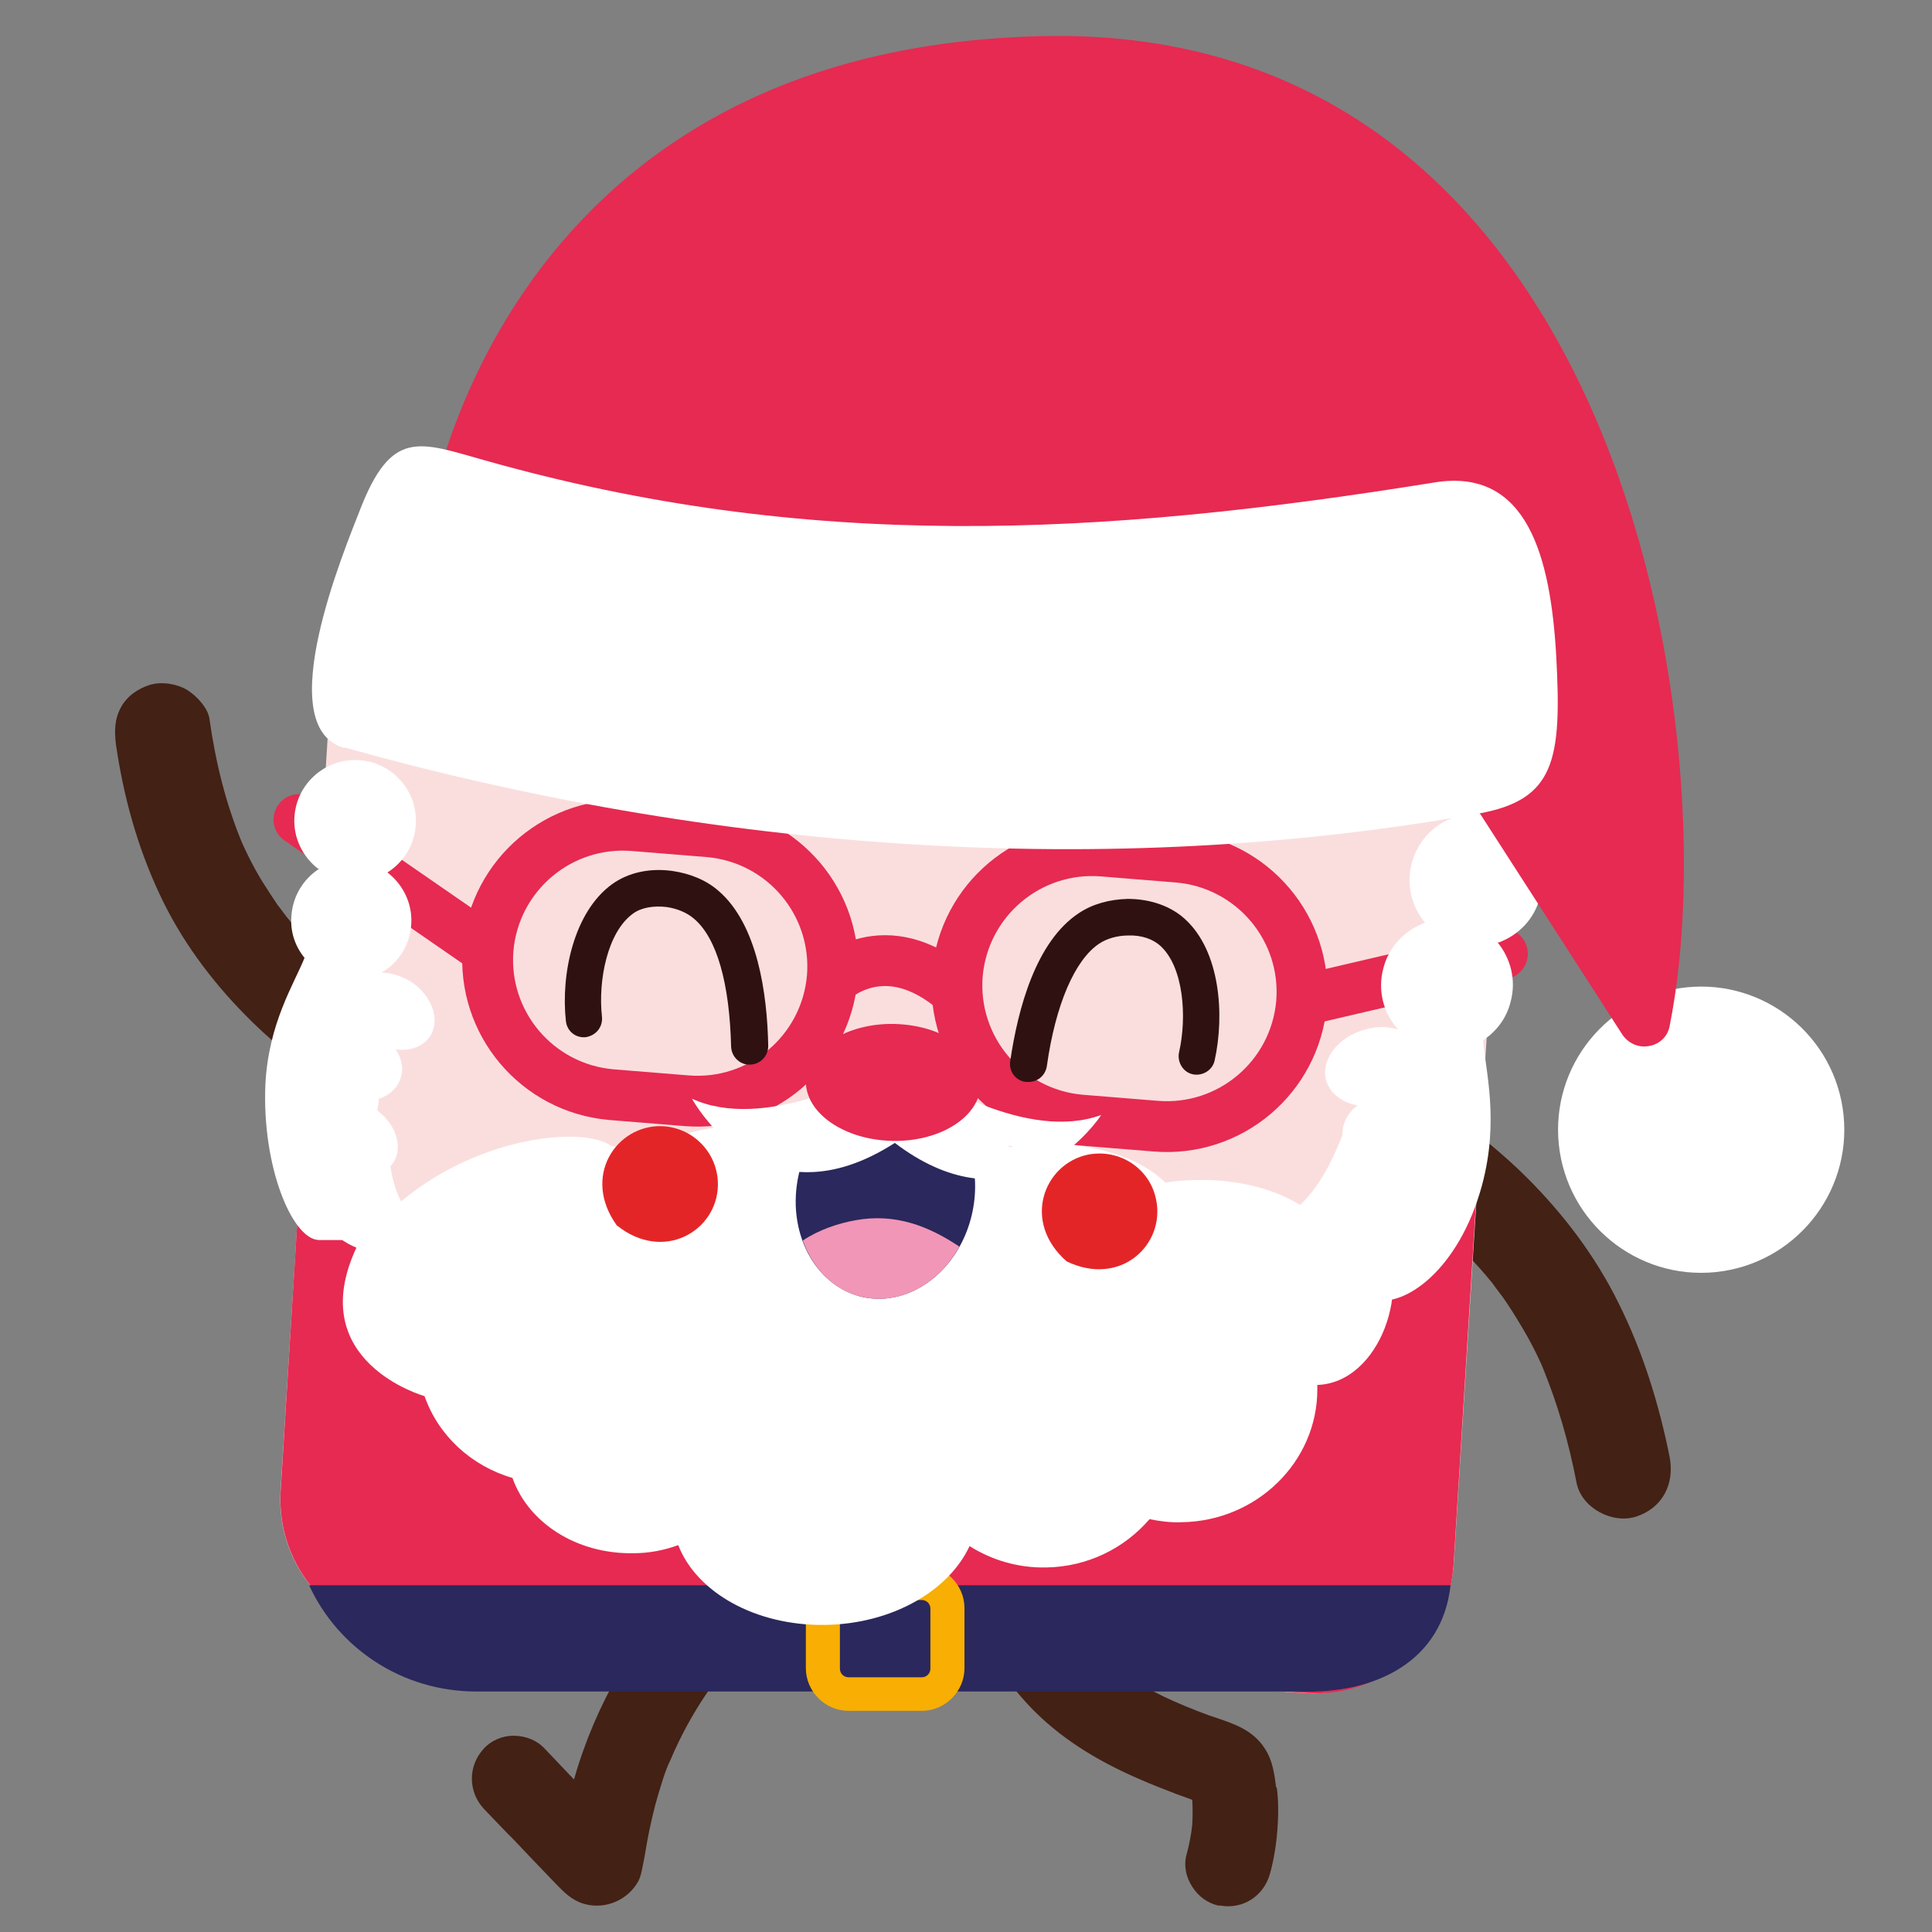 <svg viewBox="0 0 38 38" version="1.1" xmlns="http://www.w3.org/2000/svg" id="Capa_1">
  
  <rect x="0" y="0" width="38" height="38" fill="#808080" stroke="none"/>
  
  <defs>
    <style>
      .st0 {
        fill: #2a285c;
      }

      .st1 {
        stroke-miterlimit: 10;
      }

      .st1, .st2, .st3 {
        fill: none;
      }

      .st1, .st3 {
        stroke: #e62a51;
      }

      .st4 {
        fill: #fff;
      }

      .st5 {
        fill: #f8ae02;
      }

      .st6 {
        fill: #2f1112;
      }

      .st7 {
        fill: #e62a52;
      }

      .st8 {
        fill: #fadede;
      }

      .st3 {
        stroke-linecap: round;
        stroke-linejoin: round;
      }

      .st9 {
        fill: #e42528;
      }

      .st10, .st11 {
        fill: #432115;
      }

      .st12, .st11 {
        display: none;
      }

      .st13 {
        fill: #f196b6;
      }

      .st14 {
        fill: #e62a51;
      }
    </style>
  </defs>
  <g class="st12">
    <path d="M35.1,28.35c-.22-1.11-.56-2.18-1.06-3.19-.48-.95-1.13-1.82-1.88-2.57-.25-.25-.51-.48-.77-.7v-.17l.55-8.62c.07-1.1-.51-2.1-1.4-2.63-.03-.02-.07-.04-.11-.06l-.12-.06c-.09-.04-.18-.08-.28-.11-.03,0-.05-.02-.08-.03-.08-.02-.16-.05-.24-.06-.09-.02-.19-.04-.28-.05-.05,0-.1,0-.15-.01l-16.99-1.06c.08-.16.13-.32.15-.49.01-.08.02-.17.02-.25v-.18c0-.06.02-.13.05-.19.03-.08.09-.15.15-.21.07-.06.13-.12.19-.19.04-.05.08-.09.12-.14.06-.07.11-.15.15-.24.02-.04.05-.09.07-.13.04-.09.08-.18.11-.27.09-.28.12-.56.1-.84,0-.05,0-.09-.02-.14-.01-.09-.03-.18-.06-.27-.01-.04-.03-.09-.04-.13-.03-.09-.07-.17-.11-.26-.02-.04-.04-.08-.07-.12-.01-.02-.02-.04-.03-.05-.02-.04-.03-.08-.04-.12-.02-.1-.01-.2.02-.3.01-.03.02-.07.03-.1.01-.03.02-.07.03-.1.02-.1.04-.21.04-.32.01-.25-.03-.49-.11-.72-.05-.13-.11-.26-.19-.37-.05-.07-.07-.15-.09-.23v-.16c.07-.56-.18-1.14-.67-1.47-.03-.02-.07-.04-.1-.06-.03-.02-.05-.03-.08-.04h-.02s-.04-.02-.06-.03h-.02s-.06-.02-.08-.03h-.02s-.05,0-.07-.02h-.02s-.05,0-.07-.02h-.55s-.05,0-.08.02h-.27s-.04,0-.06-.02h0s-.04,0-.05-.02h-.02s-.03,0-.04-.02h-.02s-.03-.02-.05-.03c-.04-.03-.08-.06-.12-.09-.04-.03-.09-.06-.13-.08-.03-.02-.07-.04-.11-.06h-.03s-.07-.03-.11-.05h0s-.07-.03-.11-.04h-.03s-.07-.02-.11-.03h0s-.07-.02-.11-.03h-.03s-.07,0-.11-.02h-.58s-.06,0-.09.02h0s-.06,0-.09.02h-.03s-.04,0-.06.02h-.03s-.04,0-.06.02h-.03s-.05.02-.08.03h0s-.06.03-.09.04h-.03s-.04.02-.06.03c0,0-.02,0-.03.02-.02,0-.04.02-.06.03,0,0-.02,0-.03.02-.03.02-.05.03-.08.05h0s-.05.04-.08.06c0,0-.02,0-.02.02-.02,0-.04.03-.05.04,0,0-.02.02-.03.02-.02.02-.03.03-.05.05l-.02.02s-.05.05-.07.07h0s-.03.03-.04.04c-.03.03-.06.05-.09.07-.08.05-.18.08-.28.08h-.16c-.08,0-.16.02-.24.03s-.16.03-.24.06c-.05,0-.1.03-.16.05-.03,0-.05.02-.08.03-.54.21-1.01.59-1.31,1.13-.07.13-.13.26-.18.39-.05.13-.08.27-.11.4-.02.09-.03.18-.04.27,0,.07-.02.13-.05.2-.02.04-.04.08-.07.12-.04.05-.09.1-.15.14-.25.16-.47.38-.62.65-.4.72-.28,1.59.26,2.16.03.03.06.07.08.11.07.11.09.25.07.38-.19,1.02.27,2.09,1.22,2.62h-.01l-1.43,2.53s-.07.01-.11.03c-.24.08-.47.23-.59.46-.13.25-.14.49-.1.77,0,.05,0,.09.02.14h0l-.42.75.65.37.05.03.06-.1.04.06h.08l.14-.2-.14.24-.05-.03c.16.63.38,1.25.66,1.84.43.92,1.05,1.76,1.76,2.49.34.35.72.67,1.1.98l.15-2.37v-.17c-.12-.14-.25-.29-.37-.44-.02-.03-.05-.06-.07-.09-.05-.06-.09-.12-.14-.19-.11-.16-.21-.32-.31-.48-.18-.3-.34-.61-.48-.93-.31-.78-.5-1.6-.62-2.44-.02-.17-.16-.36-.31-.49l-.04.07v-.04l-.12-.05.55-.97.83-1.47s.05,0,.07.01c.11.02.21.03.32.03h.35s.07,0,.1-.01h.2s.03,0,.04.01h.02s.02,0,.04.01h.02s.02.01.03.02c0,0,.01,0,.02.01.01,0,.02.02.03.02,0,0,.01,0,.02.01.02.01.03.03.05.04.06.06.12.11.19.16s.14.1.21.14c0,0,.02,0,.02.01h0c-.03.07-.06.15-.09.23-.02.06-.04.12-.06.18,0,.03-.02.06-.02.09-.04.15-.06.31-.07.48l-.13,2.08-.26,4.15-.16,2.51-.51,8.2-.03.51v.29c0,.1.01.19.03.28s.03.19.05.28.05.18.08.27c.11.3.27.59.47.84.06.07.12.14.18.2.16.16.34.31.53.43.04.02.08.05.12.07.08.05.16.09.25.12.08.04.17.07.26.1.13.04.27.08.41.1.09.02.19.03.29.03l.29.02,4.34.27c-.1.15-.19.3-.28.45-.4.69-.72,1.43-.93,2.21l-.61-.64c-.16-.17-.39-.26-.64-.26s-.47.1-.62.27c-.32.36-.32.89.01,1.23l.48.5.13.14.2.21.19.2.49.52c.14.15.32.33.59.41.42.12.88-.08,1.1-.46.06-.1.07-.21.1-.32.05-.24.09-.49.13-.73.05-.24.11-.49.18-.73.07-.25.15-.51.26-.75.2-.48.45-.93.73-1.35.07-.11.15-.22.23-.32.01-.02.04-.05.05-.06h.01s.04-.05.06-.07c.02-.03.05-.06.08-.09.06-.07.12-.14.19-.21l5.54.35c.16.24.34.47.55.69.55.58,1.3,1.07,2.27,1.49.21.09.44.18.7.28.12.04.23.09.35.13.01.17.01.34,0,.52-.02.21-.06.41-.12.61-.06.22-.02.47.11.67.13.2.32.34.53.39h.04c.47.08.9-.2,1.03-.66.1-.38.16-.79.17-1.23,0-.18,0-.37-.03-.55-.03-.25-.06-.55-.24-.82-.24-.36-.62-.49-.96-.61-.06-.02-.13-.04-.19-.07-.37-.14-.67-.27-.94-.39-.19-.09-.37-.19-.54-.28l-2.59-.16,2.59.16,1.81.11,1.7.11h.72s.07,0,.1-.02h.04s.09-.02.13-.04h0s.08-.03.13-.04h.04s.06-.02.09-.03c.02,0,.03,0,.05-.02.03,0,.05-.02.08-.03.02,0,.03-.02.05-.02s.05-.02.07-.04c.02,0,.03-.02.05-.03.02,0,.05-.03.07-.04.02,0,.03-.02.05-.03.02,0,.04-.03.07-.04.02,0,.03-.02.05-.03.02,0,.04-.03.06-.04.02,0,.03-.02.05-.03.02-.02.04-.03.06-.05.02,0,.03-.02.05-.04.02-.02.04-.03.06-.05.01,0,.03-.03.04-.04.02-.02.04-.03.06-.05.01,0,.03-.03.04-.04l.05-.05s.03-.03.04-.04c.02-.02.03-.04.05-.06.01-.02.03-.03.04-.05.02-.02.03-.04.05-.06.01-.02.02-.03.04-.05.01-.02.03-.04.04-.06s.02-.03.03-.05.03-.04.04-.06.02-.03.03-.05.03-.04.04-.06c.01-.02.02-.04.03-.05.01-.02.02-.04.04-.07,0-.02.02-.04.03-.05.01-.02.02-.05.03-.07,0-.02.02-.04.03-.06.01-.02.02-.05.03-.07,0-.02.02-.04.02-.06s.02-.05.03-.07c0-.02.01-.04.02-.06,0-.02.02-.05.02-.08,0-.02.01-.04.02-.06,0-.03.01-.05.02-.08,0-.02,0-.04.01-.06,0-.03.01-.06.02-.08v-.05s0-.06.01-.1v-.04s0-.09.01-.14l.38-6.04c.06.07.12.14.18.21.03.03.05.07.08.1.06.08.12.16.17.24.12.17.23.35.34.52.19.32.36.65.51.99.31.75.52,1.53.67,2.32.1.51.74.85,1.22.7.55-.18.8-.68.7-1.22l-.04-.11v-.03ZM4.65,12.49l-1.19,2.11-.32-.18.32-.56.78-1.39,1.43-2.54h0s.08.04.13.05c.07.03.14.05.21.07h.02l-1.37,2.42v.02h0ZM5.57,9.89h0ZM7.14,9.46c-.06,0-.12,0-.18.01-.08.01-.17.02-.26.02h-.06c-.21,0-.42-.05-.61-.13-.08-.03-.16-.07-.23-.11-.68-.38-1.04-1.16-.9-1.92.07-.38-.05-.78-.32-1.07-.35-.37-.42-.92-.17-1.37.1-.17.23-.31.4-.41.33-.21.55-.57.58-.96.02-.28.1-.54.24-.79.33-.58.95-.96,1.63-.97.34,0,.67-.16.9-.41.26-.28.62-.45,1.01-.45.23,0,.46.06.66.18.06.03.12.07.17.11.22.17.5.27.78.27.09,0,.19,0,.28-.03.06,0,.13-.02.2-.02.15,0,.3.04.43.11.31.18.48.52.44.87-.04.29.03.59.19.84.2.3.24.69.12,1.03s-.09.71.09,1.03c.27.47.27,1.04,0,1.51-.09.15-.19.28-.32.4-.29.25-.44.61-.43.99,0,.22-.04.43-.15.62-.06.1-.13.19-.21.27-.21.2-.48.31-.77.32-.32,0-.64.15-.86.38-.24.25-.57.4-.92.4-.13,0-.26-.02-.39-.06-.08-.03-.16-.06-.23-.1-.09-.05-.18-.12-.26-.19-.23-.23-.54-.35-.86-.35v-.02h.01ZM8.11,10.68s-.05-.02-.08-.04c.03.01.05.02.08.04ZM30.96,13.03l-.54,8.62-.16,2.55-.39,6.27c-.03.47-.24.91-.59,1.24-.35.33-.8.51-1.27.51h-.12l-3.52-.22-2.75-.17-5.54-.35-2.11-.13-4.63-.29c-.49-.03-.95-.25-1.28-.63s-.5-.85-.47-1.35l.54-8.71.16-2.51.39-6.23c0-.13.03-.27.07-.4h.03c.74,0,1.46-.29,2-.79.48-.04.93-.2,1.32-.47l17.1,1.07c.49.03.95.25,1.28.63.33.37.5.85.47,1.35h.01Z" class="st10"></path>
    <path d="M21.72,24.55c0-.1,0-.2-.02-.29-.04-.54-.11-1.07-.18-1.53-.03-.17-.06-.33-.08-.47-.05-.26-.09-.48-.13-.65-1.84,2.39-4.65,1.1-4.65,1.1,0,0,.74,2.81.98,3.32.08.17.17.33.27.49h0c.49.75,1.23,1.29,2.19,1.29h.05c.06,0,.13,0,.19-.01.15-.02.28-.06.4-.12.17-.08.31-.2.43-.35.03-.04.07-.09.1-.13.05-.07.09-.15.13-.23.01-.03.02-.05.04-.08.07-.17.13-.35.17-.54.02-.1.04-.2.06-.3,0-.03.01-.07.01-.1s0-.07.01-.11,0-.07.01-.11c.02-.23.03-.47.03-.71v-.47h-.01ZM21.09,27.05c-.22.34-.53.51-.94.52h-.05c-.93,0-1.54-.54-1.91-1.05.6-.61,1.6-.81,2.03-.88.07,0,.14-.01.22-.01.33,0,.72.08,1.02.21-.06.52-.19.93-.38,1.21h0Z" class="st10"></path>
    <path d="M13.46,15.64s-.07,0-.11.02c-.02,0-.04.02-.06.03-.03.02-.06.04-.08.07,0,0-.02.02-.02.03-.01.02-.03.04-.04.06-.02.03-.03.07-.03.1v.07c0,.2.18.35.38.34,0,0,.48-.02.97.15.09.03.18.06.26.1-.04.01-.08.02-.12.04-.04.01-.08.03-.12.05-.2.09-.4.23-.58.4-.02.02-.04.04-.05.05-.3.31-.54.73-.68,1.21-.04.15-.08.3-.1.45,0,.04,0,.07-.01.11,0,.07-.01.15-.01.22v.21c0,.07,0,.14.02.21,0,.03,0,.07.02.1.06.37.2.69.4.93.02.02.04.04.06.06.16.17.35.29.56.35.87.25,1.86-.53,2.21-1.75.19-.65.21-1.27.02-1.8-.59-1.56-2.05-1.87-2.88-1.83v.02h-.01ZM14.36,20.52c.04-1.25-.09-1.52-1-2.02,1.04-.06,1.28-.24,1.78-1.38-.04,1.25.09,1.52,1,2.02-1.04.06-1.28.24-1.78,1.38Z" class="st10"></path>
    <path d="M24.04,15.95c-.65-.32-1.29-.33-1.54-.32h0c-.1,0-.19.05-.26.12s-.1.17-.1.27.05.19.12.26c.07.07.17.1.27.1,0,0,.48-.02.97.15.08.03.15.06.23.09-.68.19-1.28.87-1.53,1.75-.17.59-.17,1.19.01,1.7s.51.85.93.97c.11.03.22.05.33.05.78,0,1.58-.74,1.89-1.8.2-.68.21-1.29.02-1.8-.26-.69-.72-1.21-1.35-1.52v-.02h.01ZM23.4,20.52c.04-1.25-.09-1.52-1-2.02,1.04-.06,1.28-.24,1.78-1.38-.04,1.25.09,1.52,1,2.02-1.04.06-1.28.24-1.78,1.38Z" class="st10"></path>
  </g>
  <path d="M32.7,4.81s-.1-.03-.16-.03h-5.81c-.23,0-.43-.17-.46-.39h0c-.15-.93-.64-1.86-1.4-2.6-.75-.74-1.68-1.24-2.63-1.41-.25-.05-.54-.09-.81-.09-.19,0-.35.02-.47.07-.09.04-.16.1-.21.18-.03.04-.05.09-.08.14-.04.07-.06.15-.06.23v3.41h0c0,.26-.21.47-.47.47H7.42c-.46,0-1.04.27-1.55.73-.48.43-.82.96-.92,1.42v.09c-.14,5.79-.12,11.69-.09,17.4.01,3.46.02,7.04,0,10.55v.05c.14,1.4,1.1,2.42,2.52,2.7h25.17c.09,0,.18-.03.25-.08.24-.15.32-.29.35-.53v-.06l-.04-31.73c0-.08-.02-.16-.06-.23-.08-.14-.19-.22-.36-.29h.01ZM21.91,27.1V2.29h0c0-.31.3-.54.6-.45h0c1.04.3,1.96,1.19,2.35,2.26,0,0,.24.71.24.92v23.05h0c0,.37-.42.6-.73.39h0c-.63-.42-1.32-.82-2.04-.9h0c-.24-.02-.42-.23-.42-.46h0ZM6.17,27.55V7.42c0-.09,0-.36.49-.84.49-.49.76-.49.84-.49h12.63c.26,0,.47.21.47.47h0v14.24h0c0,.41-.5.62-.79.33h0l-2.57-2.52s-.05-.04-.07-.06c-.15-.1-.28-.14-.4-.14-.14,0-.3.07-.49.21-.02.01-.04.03-.05.05l-9.25,9.21h0c-.29.29-.8.08-.8-.33h-.01ZM21.33,36.41c-.94.06-1.96.09-3.13.09-1.31,0-2.66-.04-3.97-.07-1.3-.04-2.64-.07-3.95-.07-.94,0-1.77.02-2.54.06h0c-.37,0-.86-.24-1.08-.47-.21-.21-.42-.66-.46-.96v-.06l.04-4.16h0c0-.12.05-.24.14-.33h0l10.05-10.04h0c.18-.18.48-.18.66,0h0l3.39,3.35h0c.08.08.12.17.14.28h0c.08.68.04,1.41,0,2.12-.03.71-.07,1.38,0,1.98.06.46.25.54.98.62.2.02.41.05.62.1,2.16.53,3,2.46,2.86,4.03-.14,1.64-1.35,3.37-3.73,3.53h-.02ZM31.84,6.56v29.39h0c0,.26-.21.47-.47.47h-5.62c-.37,0-.59-.41-.4-.72h0s.06-.09.08-.13c.23-.36.44-.7.59-1.06.13-.34.38-1.19.38-1.37V6.56h0c0-.26.21-.47.47-.47h4.5c.26,0,.47.21.47.47h0Z" class="st11"></path>
  <path d="M10.34,10.74h6.99c.39-.11.53-.41.53-.65s-.14-.54-.53-.65h-7.04c-.37.15-.49.44-.49.67s.15.52.53.63h.01Z" class="st11"></path>
  <path d="M17.86,14.58c0-.24-.14-.54-.53-.65h-7.04c-.37.15-.49.44-.49.67s.15.52.53.63h6.99c.39-.11.53-.41.53-.65h.01Z" class="st11"></path>
  <g>
    <g>
      <path d="M7.2,19.56c.24.18.07.05.02.01-.04-.04-.09-.07-.13-.11-.07-.06-.15-.12-.22-.18-.15-.13-.3-.26-.45-.4-.27-.26-.53-.53-.76-.82-.03-.03-.05-.07-.08-.1-.13-.16.13.17.03.04-.05-.07-.1-.14-.15-.2-.1-.15-.2-.3-.3-.46-.19-.31-.35-.64-.49-.97l.1.23c-.33-.79-.53-1.61-.65-2.46-.03-.22-.26-.46-.44-.57-.2-.12-.5-.17-.73-.1s-.45.22-.57.44c-.13.24-.13.46-.1.73.15,1.03.42,2.01.86,2.95.41.88,1,1.68,1.68,2.37.44.45.92.84,1.42,1.23.18.14.52.15.73.1.22-.06.46-.23.57-.44.12-.22.17-.49.1-.73s-.23-.41-.44-.57h0Z" class="st10"></path>
      <path d="M27.61,23.58c.05.04.1.08.16.12-.24-.17-.09-.07-.04-.03.09.07.17.14.26.21.17.14.33.28.49.43.3.28.59.58.85.9.03.03.05.07.08.1.15.19-.11-.15-.02-.02.06.08.12.16.18.24.11.16.22.33.32.5.21.34.39.7.54,1.07l-.1-.23c.31.74.53,1.52.68,2.3.1.49.7.81,1.17.66.52-.17.76-.64.66-1.17-.21-1.05-.53-2.08-1.01-3.04-.45-.91-1.07-1.73-1.79-2.45-.46-.46-.96-.86-1.48-1.25-.18-.14-.52-.15-.73-.1s-.46.23-.57.44c-.12.22-.17.49-.1.73s.23.41.44.57h0Z" class="st10"></path>
      <path d="M14.8,31.03c-.17-.15-.38-.23-.59-.23s-.42.08-.59.24c-.56.55-1.05,1.18-1.44,1.86-.38.66-.68,1.36-.89,2.1l-.58-.61c-.15-.16-.37-.25-.61-.25-.23,0-.45.1-.59.26-.31.34-.3.84,0,1.17l.46.48.13.13.19.2.18.19.47.49c.14.14.3.32.56.39.4.11.84-.07,1.05-.44.05-.09.07-.2.09-.3.05-.23.08-.47.13-.7s.1-.46.17-.69.14-.49.25-.71c.19-.45.43-.89.7-1.29.07-.1.14-.21.21-.3.01-.01.04-.05.05-.06,0,0,0,0,0-.01.02-.02.03-.04.05-.06.02-.03.05-.06.07-.09.16-.19.34-.39.52-.57.16-.16.25-.38.24-.62,0-.23-.1-.44-.26-.58Z" class="st10"></path>
      <path d="M25.1,35.16c-.03-.23-.06-.53-.23-.78-.23-.35-.59-.47-.91-.58-.06-.02-.12-.04-.18-.06-.35-.13-.64-.25-.89-.37-.33-.16-.62-.32-.88-.49-.07-.05-.13-.1-.19-.15-.09-.07-.17-.14-.25-.22-.07-.07-.15-.14-.21-.22h0s-.02-.03-.03-.04c-.03-.04-.06-.08-.09-.12-.06-.08-.12-.17-.17-.25-.03-.04-.05-.09-.07-.13,0-.01-.01-.02-.02-.04-.08-.18-.13-.34-.16-.49,0-.02,0-.03,0-.05-.03-.23-.12-.41-.27-.55-.17-.15-.41-.24-.63-.22-.24.02-.47.15-.62.34-.11.14-.17.3-.17.47,0,.03,0,.07,0,.1.07.5.24.98.5,1.43.17.3.39.58.65.85.53.55,1.23,1.02,2.17,1.42.2.09.42.17.67.27.11.04.22.08.33.12.01.16.01.32,0,.49-.02.2-.06.39-.11.58-.06.21-.02.44.11.64.12.19.3.32.51.37.01,0,.02,0,.04,0,.45.08.86-.19.98-.63.1-.36.15-.75.16-1.17,0-.18,0-.35-.03-.53Z" class="st10"></path>
      <rect transform="translate(-5.22 37.92) rotate(-86.42)" ry="2.71" rx="2.71" height="23.12" width="22.06" y="10.18" x="6.54" class="st8"></rect>
      <path d="M23.91,25.15c-1.51.79-3.14,1.16-4.89,1.09-1.3,0-2.54-.2-3.71-.58-.4.03-.8.04-1.21.03-3.06,0-5.81-1.14-8.12-2.99h-.05l-.41,6.63c-.09,1.49,1.05,2.78,2.53,2.87l17.67,1.1c1.49.09,2.78-1.05,2.87-2.53l.5-8.07h-1.26c-1.11,1.15-2.42,1.96-3.92,2.45Z" class="st7"></path>
      <path d="M15.27,22.44l4.21-.83s1.21,5.84-.62,6.14c-2.75.44-3.58-5.31-3.58-5.31Z" class="st2"></path>
    </g>
    <g>
      <path d="M21.25,22.03l1.48.12c1.46.12,2.74-.96,2.87-2.42h0c.12-1.46-.96-2.74-2.42-2.87l-1.48-.12c-1.46-.12-2.74.96-2.87,2.42h0c-.12,1.46.96,2.74,2.42,2.87Z" class="st1"></path>
      <path d="M12.02,21.53l1.48.12c1.46.12,2.74-.96,2.87-2.42h0c.12-1.46-.96-2.74-2.42-2.87l-1.48-.12c-1.46-.12-2.74.96-2.87,2.42h0c-.12,1.46.96,2.74,2.42,2.87Z" class="st1"></path>
      <path d="M16.35,19.3s1.04-1.04,2.47.21" class="st1"></path>
      <line y2="18.76" x2="29.55" y1="19.68" x1="25.61" class="st3"></line>
      <line y2="16.12" x2="5.88" y1="18.65" x1="9.54" class="st3"></line>
    </g>
    <path d="M6.26,17.09c-.3-.23-.49-.6-.47-1,.03-.66.59-1.17,1.25-1.14.66.03,1.17.59,1.14,1.25-.02.41-.24.76-.56.96.3.23.49.6.47,1-.02.42-.25.78-.59.97.18,0,.38.06.57.17.42.27.6.75.39,1.08-.14.21-.4.3-.68.26.08.11.13.25.13.4-.01.28-.21.5-.46.57,0,.08-.02.16-.03.23.37.28.51.72.32,1.02-.08.12-.2.21-.35.25.1.12.16.27.15.43-.02.34-.26.87-.6.85-.2,0-.67,0-.67,0-.53-.02-1.12-1.46-1.05-3.06.06-1.2.56-1.97.77-2.49-.18-.22-.28-.5-.26-.8.02-.41.24-.76.56-.96Z" class="st4"></path>
    <path d="M29.47,18.54c.39-.14.71-.46.82-.89.19-.7-.22-1.41-.92-1.6-.7-.19-1.41.22-1.6.92-.12.43,0,.87.26,1.18-.39.14-.71.46-.82.89-.12.44,0,.89.29,1.21-.19-.06-.42-.07-.65,0-.53.14-.87.59-.77.99.07.26.32.45.62.5-.12.09-.22.22-.27.38-.08.29.05.59.29.75-.02.09-.03.17-.05.25-.47.17-.77.58-.67.96.04.16.14.28.28.37-.14.09-.25.23-.3.4-.1.36.12.73.48.83.21.06.42,0,.59-.12,0,0,0,0,0,0,.56.15,1.64-.56,2.1-2.25.34-1.27.07-2.24.02-2.85.26-.17.46-.43.54-.75.12-.43,0-.87-.26-1.18Z" class="st4"></path>
    <path d="M36.26,21.93c.16,1.55-.97,2.93-2.51,3.09-1.55.16-2.93-.97-3.09-2.51-.16-1.55.97-2.93,2.51-3.09,1.55-.16,2.93.97,3.09,2.51Z" class="st4"></path>
    <path d="M8.39,10.4S9.63.94,20.52.71c11.3-.24,13.49,13.63,12.32,19.47-.04.22-.22.38-.45.4h0c-.19.02-.37-.07-.48-.23l-5.41-8.4s-11.96-.13-18.11-1.55Z" class="st7"></path>
    <path d="M6.77,14.7c7.19,2.02,14.95,2.62,22.32,1.3,1.49-.27,1.63-1.05,1.52-3.08-.11-1.97-.57-3.73-2.4-3.43-6.58,1.06-12.3,1.37-18.69-.44-1.28-.36-1.82-.62-2.44.98-.29.75-1.77,4.27-.31,4.68Z" class="st4"></path>
    <path d="M6.08,31.18c.57,1.24,1.83,2.09,3.29,2.09h16.16c1.55.06,2.84-.61,3-2.09H6.08Z" class="st0"></path>
    <path d="M16.69,33.65h1.44c.46,0,.84-.38.84-.84v-1.18c0-.46-.38-.84-.84-.84h-1.44c-.46,0-.84.38-.84.84v1.18c0,.46.38.84.84.84ZM18.13,31.47c.09,0,.17.07.17.17v1.18c0,.09-.07.17-.17.17h-1.44c-.09,0-.17-.07-.17-.17v-1.18c0-.09.07-.17.17-.17h1.44Z" class="st5"></path>
    <path d="M27.85,23.08c-.47-.29-.93-.6-1.38-.94-.23.66-.53,1.22-.9,1.56-.5-.31-1.23-.51-2.03-.49-.21,0-.42.02-.62.05-.47-.47-1.36-.78-2.37-.76-.51,0-.98.1-1.37.25-.35-.17-.78-.28-1.24-.33-.39-.58-4.76-.45-5,.2-.09.03-.17.05-.25.08-.21-.07-.43-.12-.67-.16-.5-.38-2.55-.23-4.13,1.09-.14-.26-.22-.61-.24-1-.49.14-.99.25-1.49.31-.05.64.11,1.29.85,1.6-1.05,2.25,1.34,2.92,1.34,2.92.27.77.91,1.37,1.73,1.61.31.88,1.26,1.5,2.38,1.48.31,0,.61-.06.88-.16.36.93,1.52,1.59,2.89,1.57,1.32-.02,2.43-.67,2.84-1.55.43.27.94.43,1.5.42.82-.01,1.55-.38,2.04-.95.2.04.41.07.63.06,1.48-.02,2.67-1.19,2.67-2.61,0-.03,0-.06,0-.09,1.23-.04,1.9-1.95,1.22-2.98.31-.32.56-.73.73-1.19Z" class="st4"></path>
    <path d="M5.81,24.18" class="st4"></path>
    <path d="M15.71,23.1c-.25,1.12.31,2.19,1.25,2.41.94.21,1.91-.52,2.16-1.64.25-1.12-.31-2.19-1.25-2.41-.94-.21-1.91.52-2.16,1.64Z" class="st0"></path>
    <path d="M16.83,24c.77-.14,1.43.11,2.04.52-.41.74-1.17,1.16-1.91.99-.55-.12-.97-.55-1.17-1.11.31-.21.7-.34,1.04-.4Z" class="st13"></path>
    <path d="M14.2,22.35c-.39-.37-.59-.74-.59-.74,1.39.64,3.43-.41,3.99-.73h.14c.53.37,2.48,1.58,3.92,1.05,0,0-.25.39-.72.74-.36,0-.71-.04-1.11-.14.13.18.28.35.44.51-.68.26-1.59.26-2.67-.56-1.26.81-2.23.64-2.9.25.28-.17.57-.57.57-.57,0,0-.63.15-1.07.19Z" class="st4"></path>
    <g>
      <g>
        <path d="M22.74,23.6c.18.88-.7,1.72-1.76,1.21-.89-.78-.45-1.92.42-2.1.62-.12,1.22.27,1.34.89h0Z" class="st9"></path>
        <path d="M14.12,23.32c-.02.89-1.07,1.52-1.99.78-.69-.96-.01-1.97.88-1.95.63.02,1.12.54,1.11,1.16h0Z" class="st9"></path>
      </g>
      <g>
        <path d="M20.2,21.28s-.02,0-.03,0c-.2-.03-.33-.21-.3-.41.15-1.02.5-2.35,1.35-2.91.27-.18.6-.27.96-.28.44,0,.85.14,1.13.4.69.63.78,1.88.58,2.78-.04.19-.24.31-.43.27-.19-.04-.31-.24-.27-.43.16-.7.09-1.67-.36-2.09-.15-.14-.38-.22-.64-.21-.21,0-.42.06-.57.16-.48.32-.86,1.2-1.03,2.41-.03.19-.19.32-.38.31Z" class="st6"></path>
        <path d="M14.72,20.94c-.18-.01-.33-.16-.34-.35-.03-1.25-.28-2.14-.73-2.52-.14-.12-.33-.2-.54-.23-.25-.03-.5.01-.66.13-.5.36-.69,1.31-.61,2.03.02.2-.12.37-.32.4-.2.02-.37-.12-.39-.32-.1-.91.15-2.14.91-2.69.32-.23.74-.32,1.18-.26.35.05.67.18.91.39.77.66.96,2.02.98,3.05,0,.2-.15.36-.35.37-.01,0-.02,0-.03,0Z" class="st6"></path>
      </g>
    </g>
    <path d="M19.29,21.32c-.01.64-.79,1.14-1.74,1.12-.95-.02-1.71-.55-1.7-1.18s.79-1.14,1.74-1.12c.95.02,1.71.55,1.7,1.18Z" class="st14"></path>
  </g>
</svg>